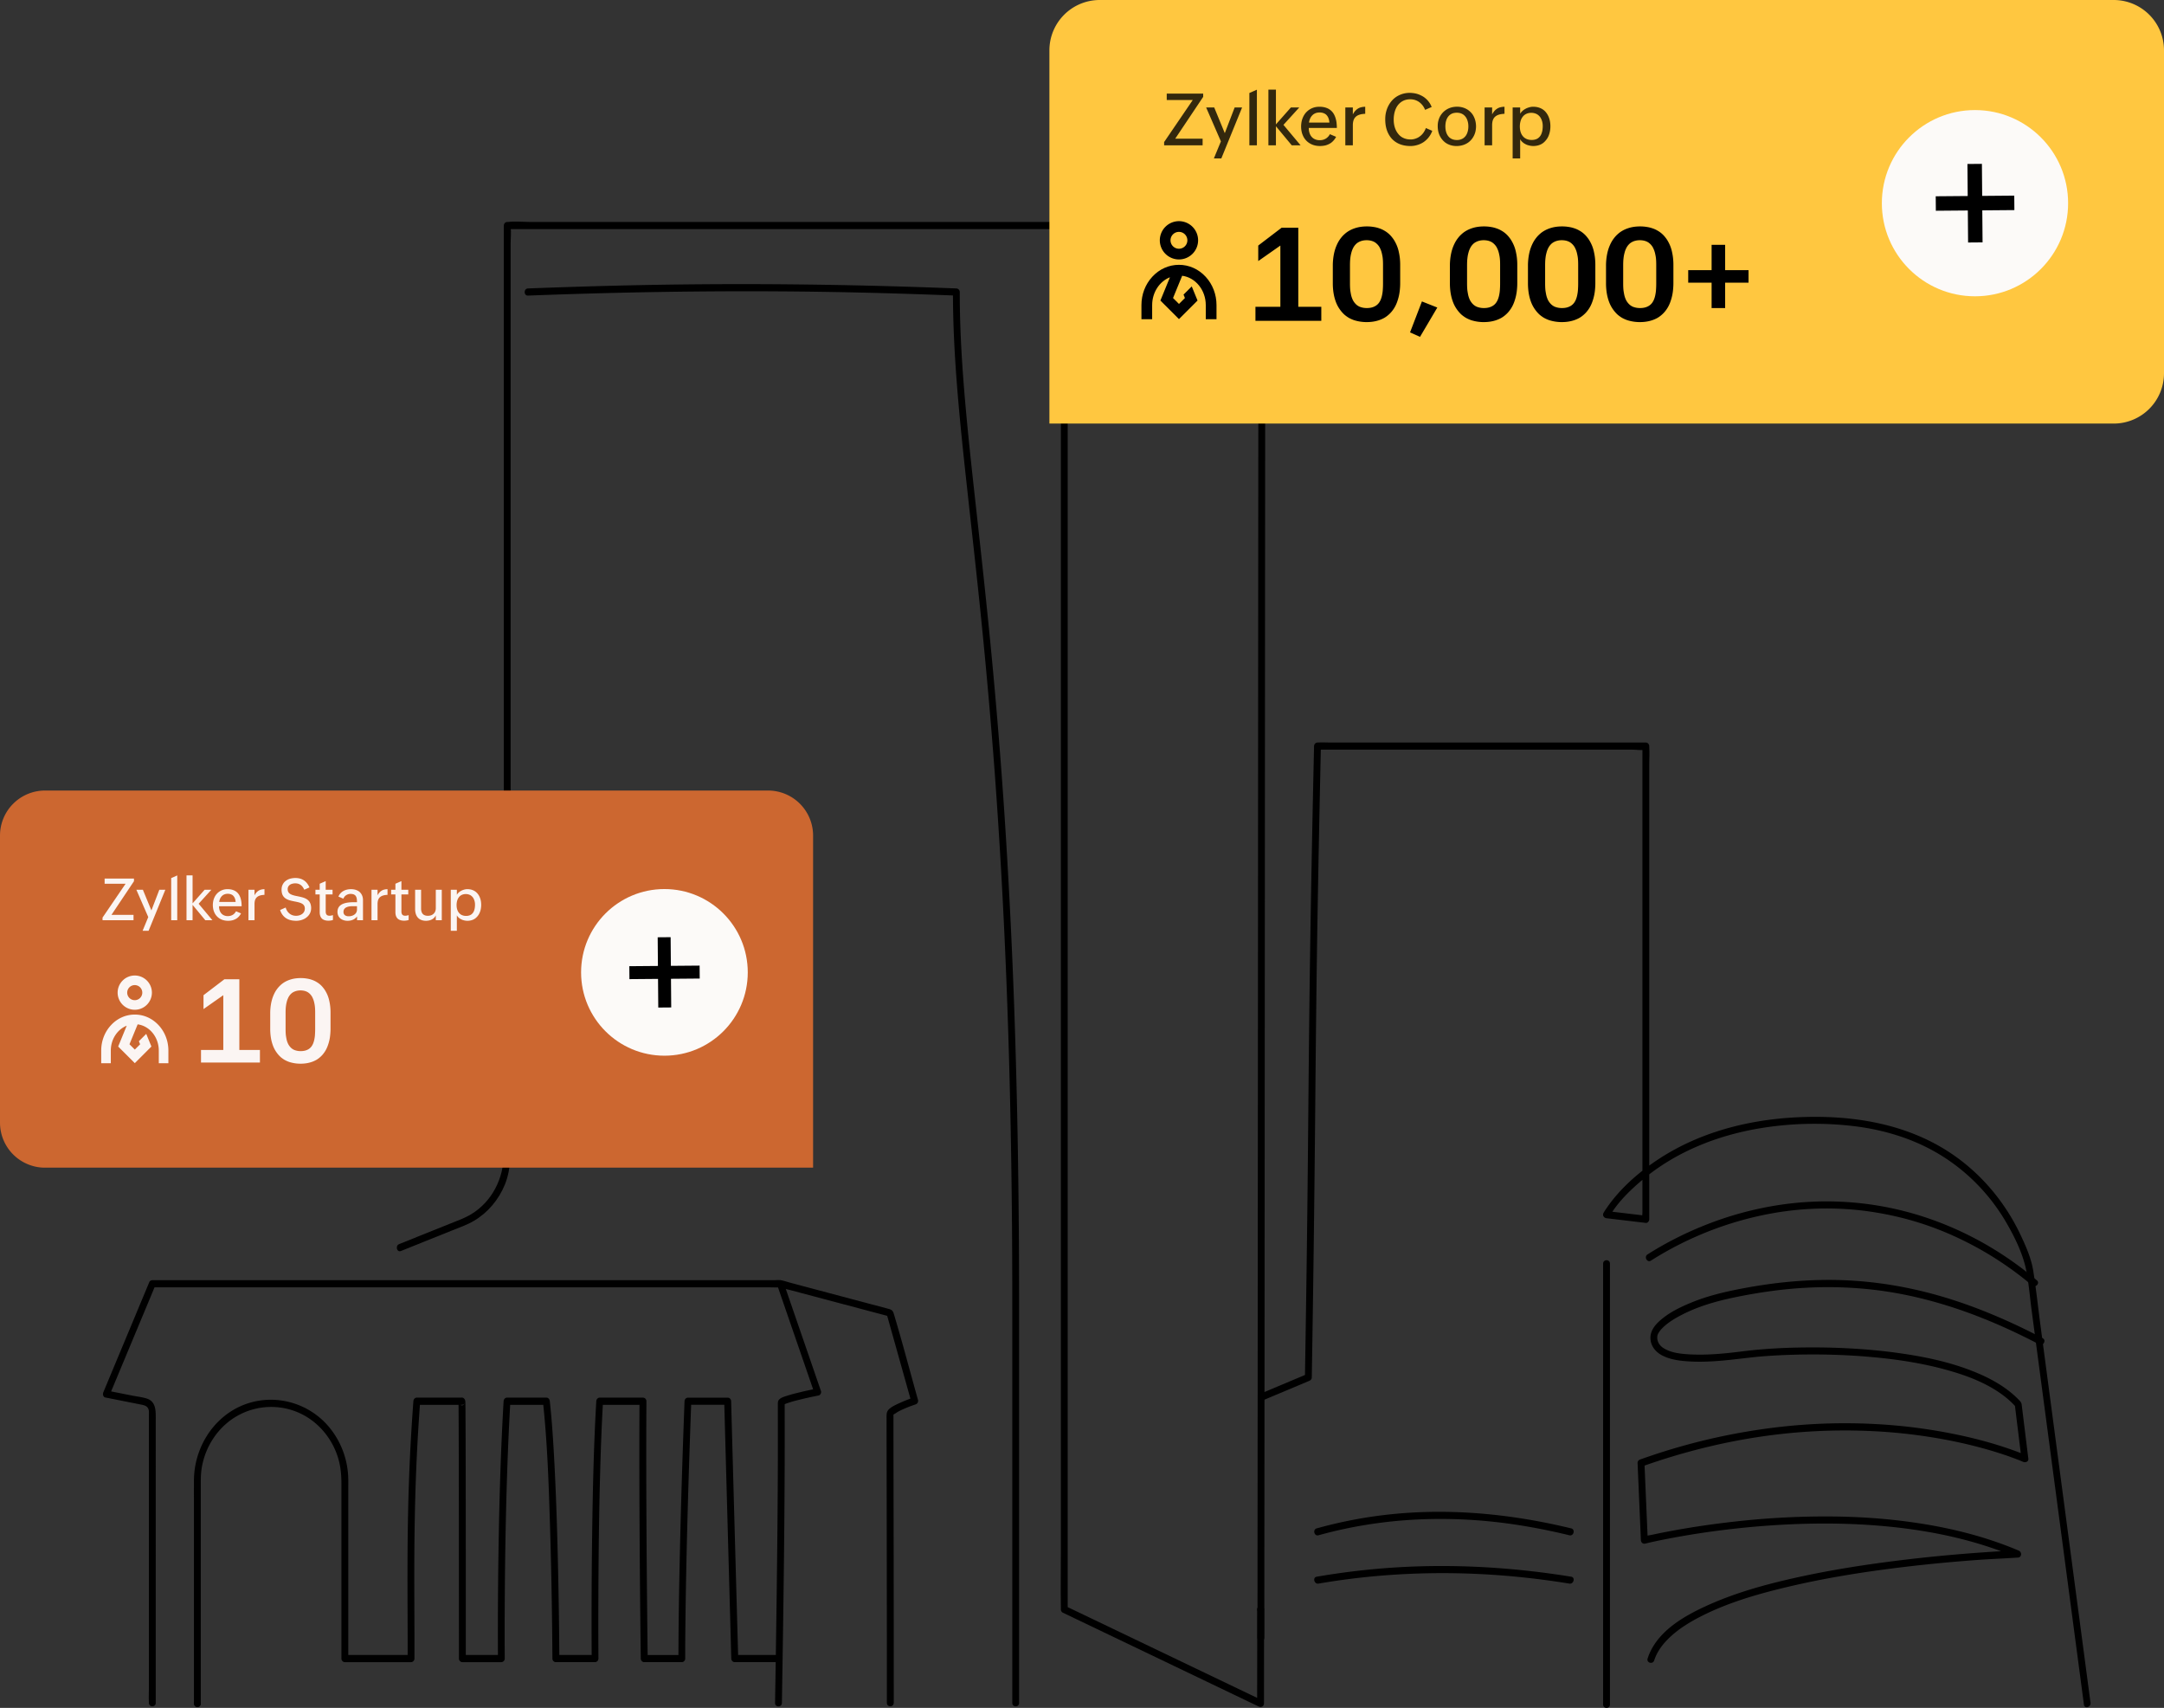 <svg width="332" height="262" fill="none" xmlns="http://www.w3.org/2000/svg"><rect width="100%" height="100%" fill="#333333" stroke="none"/><path d="M30.291 261.866c.675 0 .675-1.097 0-1.097s-.675 1.097 0 1.097zM192.885 246.894c-.004 4.809-.007 9.618-.014 14.423l.79-.476-26.328-12.612c-1.262-.603-2.524-1.21-3.786-1.814l.259.476v-71.912V43.217c0-2.754.045-5.511 0-8.265v-.355c0-.296-.242-.548-.525-.548H81.299c-1.084 0-2.255-.135-3.332 0-.049.007-.101 0-.15 0-.283 0-.525.252-.525.548v136.115c0 2.102.01 4.205 0 6.308-.017 3.785-1.828 7.317-4.986 9.237-1.059.643-2.248 1.049-3.391 1.51-1.664.669-3.329 1.335-4.993 2.004-.895.358-1.793.72-2.688 1.079-.623.249-.354 1.313.28 1.057l7.845-3.149c1.122-.45 2.294-.856 3.346-1.474 2.13-1.25 3.825-3.254 4.77-5.609 1.034-2.582.866-5.288.866-8.012V37.322c0-.776.112-1.653 0-2.417-.014-.1 0-.209 0-.308l-.524.549h84.178c.318 0 .828.106 1.136 0 .042-.015.108 0 .15 0l-.524-.549v203.678c0 2.754-.046 5.511 0 8.265v.354c0 .18.098.395.258.476l26.328 12.612c1.262.603 2.524 1.21 3.786 1.814.35.168.791-.026.791-.476.003-4.808.007-9.617.014-14.422 0-.706-1.049-.706-1.049 0v-.004z" fill="#000"/><path d="M193.406 247.443c.675 0 .675-1.097 0-1.097-.674 0-.674 1.097 0 1.097z" fill="#000"/><path d="M162.911 34.985l21.261 17.355c2.948 2.406 5.902 4.809 8.846 7.222.046.037.161.096.186.154-.196-.417-.151.52-.151.673v1.869c0 2.01 0 4.022-.003 6.033 0 4.246-.007 8.492-.011 12.737-.014 19.114-.028 38.229-.038 57.343l-.039 58.754c-.01 16.397-.024 32.791-.038 49.188 0 1.642 0 3.284-.004 4.926 0 .705 1.049.705 1.049 0 .018-15.911.028-31.818.039-47.729.014-19.52.028-39.037.038-58.557l.039-58.184.021-25.587c0-.771.244-1.81-.315-2.373-.322-.325-.724-.592-1.077-.877l-4.671-3.815c-7.951-6.49-15.901-12.977-23.852-19.468l-.535-.44c-.524-.427-1.273.34-.741.776h-.004z" fill="#000"/><path d="M193.874 214.766l6.996-2.94c.22-.092.381-.267.384-.531.221-13.142.388-26.281.511-39.424.094-10.356.196-20.716.367-31.072.147-8.784.325-17.564.521-26.347l-.525.548h48.316c.598 0 1.385.143 1.972 0 .025-.007.06 0 .088 0l-.525-.548v71.494c0 .3-.059.677 0 .973.007.04 0 .088 0 .124l.525-.548c-2.011-.238-4.021-.479-6.031-.717l.454.826c1.217-2.139 3.196-4.055 5.108-5.657 5.129-4.3 11.482-6.772 17.926-7.855 4.71-.789 9.601-.91 14.342-.354 3.926.461 7.825 1.514 11.388 3.317 5.066 2.567 9.324 6.618 12.219 11.672 1.273 2.223 2.521 4.783 2.997 7.361.36 1.938.524 3.939.783 5.891.671 5.051 1.339 10.104 2.01 15.154l2.507 18.891 2.238 16.884 1.216 9.171c.018.139.039.282.056.421.091.695 1.105.398 1.011-.293-.294-2.208-.588-4.417-.878-6.626-.699-5.28-1.402-10.557-2.101-15.838-.846-6.384-1.692-12.766-2.542-19.15a94478.8 94478.8 0 00-2.203-16.617c-.353-2.673-.639-5.372-1.066-8.034-.315-1.982-1.21-3.971-2.063-5.745-2.353-4.893-5.93-9.109-10.314-12.108-7.007-4.79-15.527-6.081-23.751-5.697-7.517.351-15.1 2.271-21.502 6.524-3.042 2.018-5.944 4.571-8.01 7.69a6.944 6.944 0 00-.283.45c-.221.391.073.779.454.826l6.031.717c.283.033.525-.278.525-.548v-7.234-17.366-45.048c0-.933.059-1.887 0-2.82v-.124c0-.296-.242-.549-.525-.549h-48.316c-.65 0-1.321-.051-1.972 0h-.087c-.287 0-.517.253-.524.549-.305 13.662-.57 27.324-.728 40.989-.119 10.21-.188 20.424-.307 30.634-.098 8.407-.224 16.814-.364 25.217l.385-.53-6.997 2.94c-.618.259-.349 1.32.28 1.057h.004z" fill="#000"/><path d="M245.949 193.852v67.619c0 .705 1.049.705 1.049 0v-26.286-26.713-14.62c0-.705-1.049-.705-1.049 0zM313.384 205.28c-5.08-2.651-10.356-4.922-15.835-6.498-4.902-1.408-9.957-2.238-15.041-2.406-5.084-.168-10.234.333-15.262 1.294-2.639.505-5.255 1.119-7.758 2.147-1.78.731-3.605 1.616-5.035 2.969-.842.797-1.433 1.774-1.188 2.992.192.954.877 1.685 1.688 2.121 1.224.658 2.654.844 4.007.936 2.259.153 4.538-.019 6.787-.264 1.625-.175 3.248-.395 4.877-.519a95.978 95.978 0 014.933-.241c3.843-.092 7.689.018 11.517.358 3.902.348 7.808.933 11.598 1.986 3.188.888 6.443 2.106 9.087 4.231.535.431 1.038.907 1.5 1.422l-.154-.387c.297 2.428.598 4.86.895 7.288.042.354.087.705.129 1.06l.79-.475c-.923-.421-1.884-.765-2.839-1.094-2.538-.87-5.136-1.554-7.755-2.106a82.489 82.489 0 00-12.146-1.613 88.57 88.57 0 00-15.632.476 95.398 95.398 0 00-18.464 4.095c-.825.271-1.644.553-2.462.841-.213.077-.395.282-.384.531.147 3.455.297 6.911.444 10.367l.063 1.474c.014.362.321.614.664.53a67.935 67.935 0 013.437-.735c2.996-.582 6.017-1.05 9.045-1.412 4.29-.515 8.604-.83 12.922-.91 4.969-.092 9.951.128 14.881.786 5.073.673 10.115 1.832 14.922 3.668.605.23 1.21.475 1.808.727l.14-1.078a156.59 156.59 0 00-5.262.296c-4.238.292-8.468.691-12.685 1.207-5.262.643-10.514 1.455-15.702 2.592-4.867 1.068-9.744 2.388-14.304 4.498-3.167 1.467-6.762 3.518-8.394 6.89a8.06 8.06 0 00-.437 1.093c-.217.669.797.958 1.01.293.213-.666.539-1.295.976-1.928a8.27 8.27 0 01.674-.848c.287-.322.591-.629.906-.918 1.363-1.25 3.028-2.256 4.695-3.101 4.287-2.168 8.969-3.485 13.598-4.567 5.104-1.196 10.282-2.048 15.475-2.717 4.363-.563 8.74-.995 13.125-1.317 2.08-.153 4.16-.23 6.241-.369h.087c.623-.022.671-.852.14-1.079-4.811-2.037-9.884-3.342-15.013-4.147-5.129-.804-10.031-1.104-15.069-1.089a124.57 124.57 0 00-13.322.768c-3.29.362-6.569.837-9.828 1.44a101 101 0 00-2.947.589c-.43.092-.923.139-1.332.304a.277.277 0 01-.06.014l.665.53c-.147-3.455-.298-6.911-.444-10.367l-.063-1.473-.385.53c6.052-2.15 12.29-3.73 18.625-4.637a88.507 88.507 0 0115.887-.823 81.62 81.62 0 0112.395 1.412c2.79.541 5.556 1.229 8.262 2.113a46.082 46.082 0 013.042 1.108c.073.03.143.063.216.092.095.04.186.08.018.007a.165.165 0 00.045.019c.315.142.846-.011.79-.476l-.964-7.833c-.018-.157-.039-.311-.056-.468-.046-.351-.256-.548-.486-.786a14.838 14.838 0 00-1.892-1.627c-1.475-1.079-3.112-1.902-4.786-2.586-3.92-1.601-8.105-2.435-12.266-2.991-4.16-.556-8.716-.808-13.086-.79-3.486.015-6.979.179-10.44.618-2.612.329-5.262.589-7.895.454-1.392-.074-2.986-.22-4.154-1.002a2.035 2.035 0 01-.773-.896c-.038-.088.025.076-.021-.052-.017-.047-.031-.098-.045-.146-.014-.047-.024-.099-.035-.15-.007-.033-.031-.186-.024-.128a1.953 1.953 0 01.017-.523c.15-.53.647-1.06 1.105-1.466.748-.662 1.622-1.178 2.493-1.638 2.521-1.324 5.269-2.121 8.024-2.703 2.755-.581 5.765-1.067 8.681-1.338 5.553-.512 11.161-.318 16.653.695 5.923 1.093 11.675 3.075 17.167 5.617 1.504.694 2.986 1.429 4.458 2.197.602.315 1.133-.632.528-.947l-.007-.011zM312.496 196.412a52.468 52.468 0 00-8.489-5.88c-4.405-2.443-9.146-4.231-14.038-5.24a48.296 48.296 0 00-16.356-.538c-4.335.6-8.59 1.763-12.656 3.445a52.76 52.76 0 00-7.675 3.909c-.175.11-.349.219-.521.329-.577.366-.049 1.317.528.947a51.565 51.565 0 016.713-3.598 51.675 51.675 0 0111.779-3.639c5.217-.943 10.587-1.02 15.821-.179s9.898 2.41 14.447 4.747a51.416 51.416 0 019.709 6.472c.521.439 1.266-.332.742-.775h-.004zM119.959 261.247c.147-8.933.283-17.87.364-26.808.056-6.081.08-12.166.063-18.251v-.64c0-.058.003-.124 0-.183v-.183c0 .121-.039.22-.112.3 0-.04-.084.033-.018.011.046-.014.095-.055.137-.08.094-.051.066-.037.209-.092.63-.237 1.284-.406 1.934-.57a58.444 58.444 0 013.052-.677c.266-.051.458-.413.367-.676l-1.93-5.602-3.083-8.945-.714-2.07c-.237-.687-1.241-.373-1.01.293l1.93 5.602 3.084 8.945c.237.691.475 1.382.713 2.069l.367-.676c-.892.175-1.783.369-2.668.585-.633.154-1.262.311-1.884.512-.402.132-.923.267-1.227.592-.2.212-.196.468-.196.75v1.093c0 .732 0 1.467.003 2.198v4.392c-.014 7.076-.087 14.148-.178 21.224a5278.33 5278.33 0 01-.252 16.88c-.01.706 1.039.706 1.049 0v.007z" fill="#000"/><path d="M137.123 261.226c0-7.548-.007-15.092-.017-22.64l-.032-18.269v-2.838-.281-.191c.007-.142-.003-.128-.031.044-.025.03.073-.084.098-.095.227-.099.447-.296.671-.413.85-.45 1.759-.794 2.661-1.104a.563.563 0 00.367-.677c-1.245-4.428-2.406-8.89-3.734-13.292-.161-.534-.472-.604-.941-.728l-2.723-.724c-2.895-.768-5.787-1.536-8.682-2.308l-3.451-.918c-.479-.128-.965-.303-1.454-.387-.406-.07-.846-.018-1.255-.018H23.37c-.168 0-.381.102-.455.27-2.063 4.944-4.125 9.888-6.188 14.829l-.87 2.091c-.123.297-.053.732.314.805l5.297 1.053c.647.128 1.314.219 1.377 1.079.014.205 0 .417 0 .625v41.673c0 .764-.045 1.547 0 2.311v.103c0 .705 1.05.705 1.05 0V217.38c0-1.162-.06-2.417-1.378-2.837-.693-.223-1.451-.3-2.161-.439l-3.262-.647-.647-.128.315.804c2.063-4.944 4.125-9.888 6.188-14.828l.87-2.092-.454.271h94.643c.521 0 1.052.033 1.573 0 .269-.019-.101-.059.091.007.559.19 1.157.307 1.727.457l13.877 3.686 1.115.296-.367-.384c1.105 3.939 2.214 7.877 3.318 11.819l.472 1.686.367-.677c-.821.282-1.632.604-2.419.973-.458.216-.94.443-1.325.786-.458.406-.423.838-.423 1.438.003 3.305.007 6.611.014 9.913.01 6.429.024 12.858.028 19.286.003 4.816.007 9.636.007 14.452 0 .706 1.049.706 1.049 0l.01.004z" fill="#000"/><path d="M119.034 253.879h-6.3l.524.549-.178-6.425-.504-18.241c-.136-4.936-.272-9.873-.405-14.806-.007-.296-.234-.549-.525-.549h-6.101c-.29 0-.514.253-.524.549-.311 8.286-.574 16.576-.748 24.87a767.669 767.669 0 00-.182 12.7c0 .636-.007 1.269 0 1.905l.524-.548h-5.769l.525.548c-.039-2.936-.07-5.876-.098-8.816-.063-6.392-.105-12.788-.12-19.184-.006-3.825-.003-7.65.022-11.479 0-.296-.241-.548-.525-.548h-6.643c-.297 0-.507.252-.524.548-.388 6.678-.535 13.373-.63 20.062a969.283 969.283 0 00-.09 16.258c0 1.053.007 2.102.014 3.156l.524-.549h-6.014l.525.549c-.014-3.306-.06-6.616-.119-9.921-.115-6.594-.287-13.187-.622-19.769-.168-3.266-.367-6.535-.72-9.786-.032-.296-.214-.548-.525-.548h-6.038c-.297 0-.507.252-.525.548-.412 7.029-.626 14.068-.751 21.111a790.791 790.791 0 00-.116 18.365l.525-.549h-5.98l.525.549c0-6.594 0-13.183-.007-19.776-.003-3.906-.01-7.811-.017-11.721-.004-1.938-.01-3.876-.025-5.814-.003-.658 0-1.316-.02-1.975 0-.062 0-.124-.008-.186-.045-.395-.398-.713-.79-.483a.562.562 0 00-.262.479l.525-.548h-6.916c-.3 0-.504.252-.525.548a315.594 315.594 0 00-.814 17.158c-.102 4.911-.098 9.826-.08 14.737.01 2.527.02 5.054.013 7.581l.525-.549H52.908l.524.549v-26.033c0-.673.018-1.353-.02-2.023a12.798 12.798 0 00-2.745-7.236c-3.322-4.176-9.042-5.551-13.797-3.405-4.314 1.953-7.101 6.506-7.115 11.402-.007 1.792 0 3.58 0 5.372v28.816c0 .706 1.049.706 1.049 0v-33.387c0-.735-.007-1.47.073-2.201.28-2.535 1.43-4.93 3.168-6.711 3.622-3.711 9.38-4.245 13.583-1.291 2 1.408 3.525 3.533 4.248 5.939.385 1.276.504 2.574.504 3.906v26.855c0 .297.241.549.524.549h10.157c.283 0 .525-.252.525-.549.014-4.585-.032-9.171-.025-13.76.01-5.23.091-10.459.315-15.684.14-3.346.339-6.692.59-10.031l-.524.548h6.916c.294 0 .51-.252.524-.548 0-.033-.01.146-.017.139 0 0-.052.128-.052.131-.395.743-.85.169-.959-.128 0 .011-.003-.175-.017-.135-.017.048.004.143.007.194.014.629.014 1.258.018 1.887.01 1.817.017 3.638.02 5.456.011 3.635.014 7.266.018 10.901.007 6.045.007 12.093.01 18.138v2.892c0 .297.242.549.525.549h5.979a.543.543 0 00.524-.549 559.61 559.61 0 010-8.377c.035-6.36.136-12.723.336-19.078.126-4.008.293-8.016.528-12.016l-.525.548h6.038l-.524-.548c.675 6.216.885 12.495 1.08 18.741.182 5.759.29 11.519.35 17.278.01 1.152.025 2.3.028 3.452 0 .297.238.549.524.549h6.014a.543.543 0 00.525-.549 792.667 792.667 0 01-.01-9.123c.02-6.44.093-12.88.268-19.316.102-3.679.235-7.361.448-11.036l-.525.548h6.643l-.524-.548c-.045 6.849-.024 13.702.017 20.551.032 5.299.08 10.598.14 15.896.01 1.01.025 2.019.039 3.028.003.297.237.549.524.549h5.769c.283 0 .525-.252.525-.549-.011-2.007.014-4.011.038-6.019.07-5.986.21-11.976.378-17.962.147-5.167.321-10.331.514-15.494l-.525.548h6.101l-.524-.548c.22 8.06.444 16.119.664 24.179.123 4.414.245 8.827.364 13.241.017.684.038 1.371.056 2.055.007.297.234.549.524.549h6.301c.674 0 .674-1.097 0-1.097l.017-.004zM156.347 261.226v-52.154-9.895c-.004-13.768-.192-27.54-.636-41.301a960.175 960.175 0 00-1.577-32.494 863.098 863.098 0 00-2.084-25.656c-.65-6.75-1.381-13.49-2.126-20.226-.612-5.548-1.237-11.091-1.741-16.65-.441-4.867-.787-9.745-.899-14.63a162.758 162.758 0 01-.038-3.423.548.548 0 00-.524-.549c-16.758-.658-33.523-.848-50.288-.472-5.147.114-10.29.278-15.433.472-.671.026-.675 1.123 0 1.097 17.212-.658 34.432-.863 51.651-.45 4.692.114 9.384.267 14.073.45l-.524-.548c0 4.805.248 9.606.625 14.393.42 5.32.99 10.627 1.57 15.929.703 6.421 1.427 12.843 2.081 19.271a897.463 897.463 0 012.129 24.084 922.051 922.051 0 011.748 30.783c.525 12.942.804 25.894.906 38.847.045 5.719.045 11.438.045 17.161v55.968c0 .706 1.049.706 1.049 0l-.007-.007zM241.054 241.874c-10.188-1.653-20.544-2.118-30.813-1.112-2.758.271-5.503.644-8.237 1.112-.664.114-.381 1.171.28 1.058 9.775-1.683 19.74-2.016 29.607-1.127 2.971.267 5.936.647 8.884 1.127.661.106.944-.952.279-1.058zM241.054 234.461c-9.971-2.421-20.286-3.295-30.453-1.817a69.15 69.15 0 00-8.597 1.817c-.651.183-.375 1.24.279 1.057 9.801-2.728 20.041-3.145 30.065-1.66 2.832.42 5.643.984 8.43 1.66.657.161.937-.9.28-1.057h-.004z" fill="#000"/><path d="M124.744 128.18a6.907 6.907 0 00-6.907-6.907H6.907A6.907 6.907 0 000 128.18v44.039a6.906 6.906 0 006.907 6.906h117.837V128.18z" fill="#CC6730"/><path d="M34.259 152.667l-3.037 2.13v-2.13l3.203-2.443h2.295v10.847h3.159V163h-9.041v-1.929h3.42v-8.404zm11.85 10.508c-.32 0-.625-.024-.916-.07a5.833 5.833 0 01-.811-.192 4.658 4.658 0 01-.707-.314 4.5 4.5 0 01-.602-.428 4.314 4.314 0 01-.498-.532 4.899 4.899 0 01-.41-.611 4.74 4.74 0 01-.314-.698 6.386 6.386 0 01-.218-.76 7.47 7.47 0 01-.131-.829 8.585 8.585 0 01-.044-.872v-2.444c0-.297.015-.585.044-.864.03-.285.073-.561.13-.829.06-.268.132-.524.22-.768.092-.25.197-.486.313-.707a4.326 4.326 0 01.917-1.169c.186-.169.39-.317.61-.445.222-.128.457-.236.707-.323a4.5 4.5 0 01.82-.21c.292-.046.6-.069.926-.069.314 0 .61.023.89.069.285.041.55.105.794.192.25.082.483.187.698.315a3.517 3.517 0 011.082.942c.152.186.285.39.402.611.122.215.227.445.314.689.087.239.157.492.21.76.058.261.101.535.13.82.03.285.044.576.044.873v2.504c0 .303-.015.597-.044.882a6.331 6.331 0 01-.34 1.605c-.082.245-.18.477-.297.699-.116.221-.25.427-.401.619a3.53 3.53 0 01-.498.532c-.18.163-.378.309-.593.437a4.235 4.235 0 01-.698.314 4.8 4.8 0 01-.812.201c-.285.046-.59.07-.916.07zm.027-1.929c.204 0 .39-.018.558-.052.17-.035.32-.085.454-.149.14-.064.262-.139.367-.227.11-.093.206-.195.288-.305.081-.117.151-.239.21-.367a3.701 3.701 0 00.244-.864c.029-.157.05-.314.06-.471a13.569 13.569 0 00.036-.977v-2.505c0-.157-.003-.314-.01-.471a6.38 6.38 0 00-.034-.48 4.067 4.067 0 00-.078-.463 3.658 3.658 0 00-.114-.453 2.855 2.855 0 00-.166-.411 1.653 1.653 0 00-.218-.366 1.864 1.864 0 00-.297-.314 1.53 1.53 0 00-.358-.236 2.003 2.003 0 00-.445-.148 2.578 2.578 0 00-.54-.053 2.38 2.38 0 00-1.004.218 1.719 1.719 0 00-.367.236 2.127 2.127 0 00-.515.698 3.13 3.13 0 00-.165.428c-.041.145-.079.297-.114.454a6.305 6.305 0 00-.105.96 13.5 13.5 0 00-.008.48v2.443c0 .163.003.326.008.489.006.163.018.326.035.489.024.157.05.314.079.471.029.157.067.308.113.454.047.139.102.276.166.41.07.128.148.247.236.358.087.11.186.212.296.305.111.087.233.163.367.227a2.56 2.56 0 001.021.192z" fill="#FBF5F3"/><path fill-rule="evenodd" clip-rule="evenodd" d="M23.305 152.275a2.633 2.633 0 01-2.63 2.628 2.633 2.633 0 01-2.628-2.628 2.633 2.633 0 012.629-2.628 2.633 2.633 0 012.629 2.628zm-1.475 0a1.157 1.157 0 10-2.314 0 1.157 1.157 0 002.314 0z" fill="#FBF5F3"/><path d="M24.345 157.282c-.976-1.059-2.277-1.643-3.665-1.643s-2.69.584-3.665 1.643c-.96 1.04-1.488 2.423-1.488 3.889v1.932H17v-1.932c0-1.761 1.02-3.261 2.442-3.824l-1.312 3.196 2.55 2.549 2.203-2.202.347-.347-.796-1.942-1.128 1.127.192.468-.815.815-.19-.189-.628-.626 1.254-3.056c1.822.239 3.242 1.955 3.242 4.031v1.932h1.472v-1.932c0-1.466-.529-2.849-1.488-3.889zM15.73 140.765l3.538-5.192h-3.216v-.795h4.503v.402l-3.455 5.166h3.386v.821H15.73v-.402zm7.016-.083l-1.824-4.189h1l1.304 3.172 1.217-3.172h.921l-2.566 6.292h-.92l.868-2.103zm3.517-5.978l.93-.41v6.873h-.93v-6.463zm2.352-.414h.93v4.289l1.85-2.09h1.034l-1.955 2.151 2.116 2.527h-1.091l-1.955-2.357v2.357h-.93v-6.877zm8.365 5.829a2.209 2.209 0 01-.45.598c-.058.052-.12.102-.183.148-.064.044-.131.085-.2.123a2.248 2.248 0 01-.21.096 1.79 1.79 0 01-.45.126 2.098 2.098 0 01-.24.031 2.816 2.816 0 01-1.06-.105 2.511 2.511 0 01-.345-.144 2.126 2.126 0 01-.79-.711 2.355 2.355 0 01-.17-.314 2.738 2.738 0 01-.126-.345 3.05 3.05 0 010-1.558c.035-.122.077-.24.126-.353a2.188 2.188 0 01.938-1.039 2.174 2.174 0 011.096-.27c.163 0 .315.011.458.035a2.102 2.102 0 01.728.257 1.648 1.648 0 01.506.471c.068.093.126.195.175.306.053.107.096.222.131.344a3.416 3.416 0 01.14.777c.011.14.017.282.017.428h-3.469c0 .087.005.171.013.253.009.081.022.16.04.235.02.076.043.149.07.219.029.069.06.136.095.2.038.061.079.12.123.175.046.052.096.102.148.148.055.044.113.083.175.118.064.035.132.065.205.092.072.023.148.042.226.056a1.767 1.767 0 00.585-.013 1.278 1.278 0 00.288-.096c.047-.02.09-.042.131-.065a1.256 1.256 0 00.236-.183 1.227 1.227 0 00.192-.232c.029-.043.056-.088.083-.135l.767.327zm-.83-1.763a2.53 2.53 0 00-.026-.218 1.418 1.418 0 00-.048-.2 1.247 1.247 0 00-.261-.489.796.796 0 00-.28-.21.883.883 0 00-.174-.069.994.994 0 00-.197-.044 1.394 1.394 0 00-.44 0 1.24 1.24 0 00-.554.218c-.05.038-.096.08-.14.127a1.093 1.093 0 00-.122.144 1.662 1.662 0 00-.1.161 1.82 1.82 0 00-.179.58h2.521zm1.968-1.867h.93v.859a1.98 1.98 0 01.34-.484 1.63 1.63 0 01.28-.227c.049-.032.1-.059.152-.083.055-.026.112-.048.17-.065.058-.018.118-.032.18-.044.063-.014.129-.024.196-.03.066-.006.136-.009.209-.009v.868c-.096.003-.188.01-.275.022a2.009 2.009 0 00-.48.105c-.07.023-.135.052-.196.087a.947.947 0 00-.17.114.791.791 0 00-.144.144.86.86 0 00-.114.178 1.36 1.36 0 00-.083.21 2.237 2.237 0 00-.065.537v2.496h-.93v-4.678zm5.708 2.731c.023.076.05.15.078.223.03.07.061.138.096.205.038.064.077.125.118.183a1.908 1.908 0 00.292.31c.056.044.113.084.17.122.062.035.124.067.188.096.064.026.131.05.201.07.07.018.142.032.218.044a2.194 2.194 0 00.432.004 2 2 0 00.389-.087 1.417 1.417 0 00.34-.179c.05-.038.096-.079.14-.122a.98.98 0 00.205-.31c.023-.061.04-.124.052-.188a1.001 1.001 0 000-.427.862.862 0 00-.061-.184.651.651 0 00-.1-.152.77.77 0 00-.131-.127.839.839 0 00-.158-.1 1.041 1.041 0 00-.183-.083 1.99 1.99 0 00-.2-.07 4.947 4.947 0 00-.219-.057 7.955 7.955 0 00-.471-.1l-.297-.061a6.566 6.566 0 01-.292-.066 7.879 7.879 0 01-.284-.082 4.109 4.109 0 01-.266-.105 2.637 2.637 0 01-.244-.135 1.53 1.53 0 01-.214-.171 1.657 1.657 0 01-.179-.213 1.404 1.404 0 01-.135-.262 2.02 2.02 0 01-.083-.323 2.306 2.306 0 01-.004-.72 1.577 1.577 0 01.205-.563 1.548 1.548 0 01.38-.436c.075-.061.156-.117.244-.166a2.117 2.117 0 01.58-.223c.108-.026.218-.045.332-.056.113-.015.23-.022.349-.022.512 0 .948.121 1.309.362.36.238.646.601.855 1.086l-.799.35a1.535 1.535 0 00-.087-.175 1.223 1.223 0 00-.096-.161 1.001 1.001 0 00-.105-.144.803.803 0 00-.117-.127.918.918 0 00-.131-.109.873.873 0 00-.14-.092 1.345 1.345 0 00-.506-.157 1.743 1.743 0 00-.711.066.938.938 0 00-.293.135.779.779 0 00-.218.214.788.788 0 00-.14.458c0 .078.006.151.018.218a.843.843 0 00.153.336.997.997 0 00.283.227 2.018 2.018 0 00.38.153l.218.061.231.052.245.048.292.061c.102.021.2.044.297.07.099.023.195.051.288.083.093.029.183.064.27.105.09.037.175.083.253.135.082.049.156.108.223.174.07.064.132.137.188.219.055.078.101.167.14.266a2.046 2.046 0 01.087 1.069c-.02.113-.053.221-.096.323-.041.102-.092.198-.153.288-.058.09-.125.174-.2.253a2.218 2.218 0 01-.24.214 2.167 2.167 0 01-.272.183 2.532 2.532 0 01-.624.24c-.11.026-.222.046-.335.061-.111.015-.223.022-.336.022-.12 0-.236-.006-.35-.018a2.95 2.95 0 01-.64-.117 3.026 3.026 0 01-.289-.11 2.577 2.577 0 01-.262-.144 2.4 2.4 0 01-.24-.178 2.585 2.585 0 01-.214-.214 2.445 2.445 0 01-.475-.877l.85-.376zm7.252 1.912a2 2 0 01-.135.039.42.42 0 01-.066.013.574.574 0 01-.07.013.574.574 0 01-.07.013l-.07.009-.07.009a.583.583 0 01-.073.004.546.546 0 01-.07.004h-.074c-.088 0-.17-.004-.25-.013a1.642 1.642 0 01-.422-.104 1.802 1.802 0 01-.175-.088.885.885 0 01-.266-.262 1.342 1.342 0 01-.096-.17 2.073 2.073 0 01-.07-.2 1.672 1.672 0 01-.04-.223 2.378 2.378 0 01-.012-.253v-2.71h-.655v-.724h.655v-.921l.92-.401v1.322h1.052v.724H49.97v2.623a1.289 1.289 0 00.018.209l.026.096.035.083c.015.026.03.051.048.074a.595.595 0 00.135.114.563.563 0 00.201.056.781.781 0 00.122.009h.096l.053-.009.052-.008.052-.009.053-.009a.334.334 0 01.052-.013.5.5 0 01.057-.013l.052-.017.057-.018v.751zm3.7-.546a1.417 1.417 0 01-.358.349 1.491 1.491 0 01-.432.218 1.53 1.53 0 01-.157.044.96.96 0 01-.161.031 1.664 1.664 0 01-.166.017c-.055.006-.11.009-.166.009-.084 0-.169-.005-.253-.013a1.749 1.749 0 01-.24-.044 1.475 1.475 0 01-.222-.07 2.567 2.567 0 01-.206-.096 1.671 1.671 0 01-.183-.126 1.641 1.641 0 01-.157-.153 1.304 1.304 0 01-.127-.179 1.399 1.399 0 01-.157-.441 1.907 1.907 0 01-.017-.261c0-.126.013-.24.04-.345a1.25 1.25 0 01.108-.288c.047-.087.104-.166.17-.236a1.521 1.521 0 01.484-.331c.097-.044.196-.08.297-.109.105-.032.211-.057.32-.075a4.728 4.728 0 01.667-.074c.11-.006.22-.009.327-.009h.58c0-.075-.001-.148-.004-.218a2.133 2.133 0 00-.017-.2 1.743 1.743 0 00-.027-.188 1.004 1.004 0 00-.122-.314.471.471 0 00-.096-.122.741.741 0 00-.288-.175 1.609 1.609 0 00-.576-.052 1.144 1.144 0 00-.14.026.779.779 0 00-.135.039.929.929 0 00-.13.057c-.041.02-.082.043-.123.07a1.015 1.015 0 00-.301.288c-.026.037-.05.077-.074.117-.02.041-.04.085-.057.131l-.759-.327c.035-.078.073-.153.113-.222a1.4 1.4 0 01.136-.201 1.733 1.733 0 01.532-.441 1.94 1.94 0 01.432-.174 2.35 2.35 0 01.471-.083 2.687 2.687 0 01.85.056 1.99 1.99 0 01.512.21c.075.044.145.094.21.153.063.058.121.122.174.192.055.067.103.141.144.222.043.079.08.163.109.253.029.09.05.186.065.288.015.099.022.205.022.319v3.059h-.912v-.581zm-.598-1.575a3.8 3.8 0 00-.179.004 2.152 2.152 0 00-.388.035 1.588 1.588 0 00-.559.183.761.761 0 00-.144.114.654.654 0 00-.187.318.819.819 0 00-.026.214.748.748 0 00.035.253c.014.038.03.073.048.105a.659.659 0 00.143.162.946.946 0 00.197.104 1.36 1.36 0 00.249.053 2.053 2.053 0 00.322-.005 3.19 3.19 0 00.18-.03 1.766 1.766 0 00.344-.122c.052-.03.103-.062.153-.096a1.019 1.019 0 00.244-.245c.032-.049.06-.102.083-.157a.86.86 0 00.053-.174.859.859 0 00.021-.197v-.519h-.589zm2.815-2.522h.929v.859a2.004 2.004 0 01.34-.484 1.602 1.602 0 01.28-.227c.05-.032.1-.059.152-.083a1.17 1.17 0 01.17-.065 1.73 1.73 0 01.18-.044c.063-.014.129-.024.196-.03.067-.006.137-.009.21-.009v.868c-.097.003-.188.01-.276.022a1.997 1.997 0 00-.48.105c-.07.023-.135.052-.196.087a.947.947 0 00-.17.114.794.794 0 00-.144.144.857.857 0 00-.114.178 1.36 1.36 0 00-.083.21 2.255 2.255 0 00-.066.537v2.496h-.928v-4.678zm5.698 4.643c-.023.005-.046.013-.07.021a2 2 0 01-.065.018.423.423 0 01-.065.013.574.574 0 01-.07.013.572.572 0 01-.07.013l-.07.009-.07.009a.584.584 0 01-.074.004.544.544 0 01-.07.004h-.074c-.087 0-.17-.004-.249-.013a1.642 1.642 0 01-.423-.104 1.802 1.802 0 01-.174-.088.88.88 0 01-.266-.262 1.342 1.342 0 01-.097-.17 2.073 2.073 0 01-.07-.2 1.672 1.672 0 01-.039-.223 2.378 2.378 0 01-.013-.253v-2.71h-.654v-.724h.654v-.921l.921-.401v1.322h1.052v.724h-1.052v2.623a1.333 1.333 0 00.017.209l.027.096c.011.029.023.057.035.083.014.026.03.051.047.074a.585.585 0 00.136.114.563.563 0 00.2.056.78.78 0 00.123.009h.096l.052-.009.052-.008.053-.009.052-.009a.334.334 0 01.053-.013c.02-.006.039-.01.056-.013l.053-.017.056-.018v.751zm4.167-.707a1.63 1.63 0 01-.096.166 1.636 1.636 0 01-.231.266 1.21 1.21 0 01-.288.196 2.643 2.643 0 01-.161.074 1.608 1.608 0 01-.17.053 1.3 1.3 0 01-.184.039 1.889 1.889 0 01-.38.035 2.066 2.066 0 01-.588-.083 1.652 1.652 0 01-.25-.096 1.863 1.863 0 01-.213-.135 1.719 1.719 0 01-.188-.171 1.754 1.754 0 01-.152-.205 1.825 1.825 0 01-.118-.231 2.272 2.272 0 01-.135-.55 2.769 2.769 0 01-.018-.314v-2.976h.916v2.893c0 .073.003.141.01.205a1.361 1.361 0 00.087.349c.02.05.043.098.07.144.028.044.06.085.095.123.035.034.073.068.114.1.043.029.088.055.135.078.05.021.102.04.157.057.058.015.118.026.179.035a2.013 2.013 0 00.415-.004c.07-.009.136-.022.2-.04a1.4 1.4 0 00.18-.069 1.094 1.094 0 00.406-.336 1.1 1.1 0 00.195-.524c.009-.067.013-.135.013-.205v-2.806h.917v4.674h-.917v-.742zm2.3-3.936h.93v.777a1.352 1.352 0 01.23-.297c.044-.047.09-.089.14-.127a2.25 2.25 0 01.51-.292c.062-.023.123-.044.184-.061.061-.02.122-.036.183-.048a1.435 1.435 0 01.376-.039c.142 0 .277.011.405.035.128.02.249.052.363.096.113.04.22.09.318.148a1.837 1.837 0 01.506.449 2.23 2.23 0 01.332.598c.043.111.078.226.105.345.029.116.049.237.06.362a3.434 3.434 0 01-.065 1.139 2.91 2.91 0 01-.109.349 2.091 2.091 0 01-.345.602 1.907 1.907 0 01-.506.454 1.856 1.856 0 01-.668.24 2.193 2.193 0 01-.772 0 1.906 1.906 0 01-.187-.044 2.105 2.105 0 01-.184-.052 3.095 3.095 0 01-.35-.17l-.156-.109a1.385 1.385 0 01-.37-.428v2.369h-.93v-6.296zm2.352 4.014c.105 0 .2-.007.288-.022.09-.017.173-.039.249-.065.078-.029.15-.064.213-.105.064-.043.123-.091.175-.144a.988.988 0 00.144-.17 1.363 1.363 0 00.196-.428 2.457 2.457 0 00.087-.501 2.749 2.749 0 000-.524 2.113 2.113 0 00-.039-.244 1.42 1.42 0 00-.07-.232 1.5 1.5 0 00-.096-.218 1.213 1.213 0 00-.275-.362 1.126 1.126 0 00-.4-.244 1.294 1.294 0 00-.245-.066 1.459 1.459 0 00-.559 0 1.294 1.294 0 00-.458.17 1.121 1.121 0 00-.336.315 1.49 1.49 0 00-.126.196 1.872 1.872 0 00-.157.463 2.284 2.284 0 00-.053.514c0 .12.007.235.022.345.014.111.036.217.065.319.032.099.07.193.114.283.046.088.1.169.161.245a1.225 1.225 0 00.454.349c.093.04.194.072.301.096.108.02.223.03.345.03z" fill="#FBF5F3"/><ellipse cx="101.936" cy="149.166" rx="12.786" ry="12.782" fill="#FCFAF8"/><path d="M107.342 149.121l-10.782.09M101.895 143.776l.09 10.778" stroke="#000" stroke-width="1.986"/><path d="M332 7.718A7.719 7.719 0 00324.282 0H168.718A7.719 7.719 0 00161 7.718v57.26h163.282A7.718 7.718 0 00332 57.26V7.718z" fill="#FFC740"/><path d="M196.433 37.67l-3.394 2.379v-2.38l3.579-2.73h2.565V47.06h3.531v2.155H192.61v-2.155h3.823v-9.392zm13.244 11.741a6.35 6.35 0 01-1.931-.293 5.088 5.088 0 01-.79-.35 4.997 4.997 0 01-.673-.478 4.79 4.79 0 01-.556-.595 5.386 5.386 0 01-.458-.683 5.183 5.183 0 01-.351-.78 7.01 7.01 0 01-.244-.849 8.233 8.233 0 01-.146-.926 9.463 9.463 0 01-.049-.975V40.75a9.182 9.182 0 01.195-1.892 6.84 6.84 0 01.244-.858c.104-.28.221-.543.351-.79.136-.254.289-.488.458-.702.169-.221.358-.423.566-.605.208-.189.435-.354.682-.497.248-.143.511-.264.79-.361.286-.104.592-.182.917-.234.325-.052.67-.078 1.034-.078.351 0 .683.026.995.078.318.045.614.117.887.214.28.091.54.208.78.351a4.013 4.013 0 011.21 1.054c.169.208.318.435.448.682a5.478 5.478 0 01.585 1.619c.065.293.114.598.147.917.032.319.048.644.048.975v2.8c0 .337-.016.666-.048.984a7.321 7.321 0 01-.381 1.794 5.206 5.206 0 01-.331.78c-.13.248-.28.479-.449.693a3.976 3.976 0 01-.556.595 4.106 4.106 0 01-.663.488c-.24.136-.501.253-.78.35a5.3 5.3 0 01-.907.225c-.319.052-.66.078-1.024.078zm.029-2.155c.228 0 .436-.02.624-.059.189-.039.358-.094.507-.166a1.82 1.82 0 00.732-.594c.091-.13.169-.267.234-.41.065-.15.12-.306.166-.468a4.33 4.33 0 00.107-.497 4.99 4.99 0 00.068-.527c.013-.182.023-.364.03-.546.006-.182.009-.364.009-.546v-2.8c0-.175-.003-.35-.009-.526a7.757 7.757 0 00-.039-.536 4.631 4.631 0 00-.088-.517 4.228 4.228 0 00-.127-.507 3.271 3.271 0 00-.185-.459 1.862 1.862 0 00-.244-.41 2.12 2.12 0 00-.332-.35 1.696 1.696 0 00-.4-.264 2.223 2.223 0 00-.497-.166 2.888 2.888 0 00-.605-.058c-.221 0-.425.023-.614.068a2.123 2.123 0 00-.507.176 1.92 1.92 0 00-.41.263 2.326 2.326 0 00-.575.78 3.41 3.41 0 00-.185.478 9.16 9.16 0 00-.127.507 6.622 6.622 0 00-.078.537c-.02.175-.033.354-.039.536-.007.182-.01.36-.01.536v2.731c0 .182.003.364.01.546.006.182.019.364.039.546.026.176.055.352.088.527.032.176.074.345.126.507.052.156.114.309.186.459.078.143.165.276.263.4.097.123.208.237.331.34.124.098.261.183.41.254.156.065.328.117.517.156.189.04.397.059.624.059zm8.446-1.014l2.36.936-2.653 4.496-1.531-.683 1.824-4.75zm9.489 3.17a6.35 6.35 0 01-1.931-.293 5.088 5.088 0 01-.79-.352 4.997 4.997 0 01-.673-.477 4.866 4.866 0 01-.556-.595 5.386 5.386 0 01-.458-.683 5.183 5.183 0 01-.351-.78 7.01 7.01 0 01-.244-.849 8.233 8.233 0 01-.146-.926 9.463 9.463 0 01-.049-.975V40.75a9.182 9.182 0 01.195-1.892 6.84 6.84 0 01.244-.858c.104-.28.221-.543.351-.79.136-.254.289-.488.458-.702.169-.221.358-.423.566-.605.208-.189.435-.354.682-.497.248-.143.511-.264.79-.361.287-.104.592-.182.917-.234.325-.052.67-.078 1.034-.078.351 0 .683.026.995.078.318.045.614.117.887.214.28.091.54.208.78.351a3.936 3.936 0 011.21 1.053c.169.209.318.436.448.683a5.478 5.478 0 01.585 1.619c.065.293.114.598.147.917.032.319.048.644.048.975v2.8c0 .337-.016.666-.048.984a7.321 7.321 0 01-.381 1.794 5.206 5.206 0 01-.331.78c-.13.248-.28.479-.449.693a3.976 3.976 0 01-.556.595 4.106 4.106 0 01-.663.488c-.24.136-.501.253-.78.35a5.3 5.3 0 01-.907.225c-.319.052-.66.078-1.024.078zm.029-2.156c.228 0 .436-.02.624-.059.189-.039.358-.094.507-.166a1.798 1.798 0 00.732-.594c.091-.13.169-.267.234-.41.065-.15.12-.306.166-.468a4.33 4.33 0 00.107-.497c.033-.176.055-.352.068-.527.013-.182.023-.364.03-.546.006-.182.009-.364.009-.546v-2.8c0-.175-.003-.35-.009-.526a7.757 7.757 0 00-.039-.536 4.631 4.631 0 00-.088-.517 4.228 4.228 0 00-.127-.507 3.271 3.271 0 00-.185-.459 1.862 1.862 0 00-.244-.41 2.12 2.12 0 00-.332-.35 1.696 1.696 0 00-.4-.264 2.223 2.223 0 00-.497-.166 2.888 2.888 0 00-.605-.058c-.221 0-.425.023-.614.068a2.123 2.123 0 00-.507.176 1.92 1.92 0 00-.41.263 2.326 2.326 0 00-.575.78 3.41 3.41 0 00-.185.478 9.16 9.16 0 00-.127.507 6.622 6.622 0 00-.078.537c-.02.175-.033.354-.039.536-.007.182-.01.36-.01.536v2.731c0 .182.003.364.01.546.006.182.019.364.039.546.026.176.055.352.088.527.032.176.074.345.126.507.052.156.114.309.186.459.078.143.165.276.263.4a2.3 2.3 0 00.332.34c.123.098.26.183.409.254.156.065.328.117.517.156.189.04.397.059.624.059zm11.947 2.155a6.35 6.35 0 01-1.931-.293 5.088 5.088 0 01-.79-.35 4.997 4.997 0 01-.673-.478 4.866 4.866 0 01-.556-.595 5.386 5.386 0 01-.458-.683 5.183 5.183 0 01-.351-.78 7.01 7.01 0 01-.244-.849 8.233 8.233 0 01-.146-.926 9.463 9.463 0 01-.049-.975V40.75a9.182 9.182 0 01.195-1.892 6.84 6.84 0 01.244-.858c.104-.28.221-.543.351-.79.136-.254.289-.488.458-.702.169-.221.358-.423.566-.605.208-.189.435-.354.683-.497.247-.143.51-.264.789-.361.287-.104.592-.182.917-.234.325-.052.67-.078 1.034-.078.351 0 .683.026.995.078.318.045.614.117.887.214.28.091.54.208.78.351a3.936 3.936 0 011.21 1.053c.169.209.318.436.448.683a5.478 5.478 0 01.585 1.619c.065.293.114.598.147.917.032.319.048.644.048.975v2.8c0 .337-.016.666-.048.984a7.321 7.321 0 01-.381 1.794 5.206 5.206 0 01-.331.78c-.13.248-.28.479-.449.693a3.976 3.976 0 01-.556.595 4.106 4.106 0 01-.663.488 4.7 4.7 0 01-.78.35 5.3 5.3 0 01-.907.225c-.319.052-.66.078-1.024.078zm.029-2.155c.228 0 .436-.02.624-.059.189-.039.358-.094.507-.166a1.798 1.798 0 00.732-.594c.091-.13.169-.267.234-.41.065-.15.12-.306.166-.468a4.33 4.33 0 00.107-.497c.033-.176.055-.352.068-.527.013-.182.023-.364.03-.546.006-.182.009-.364.009-.546v-2.8c0-.175-.003-.35-.009-.526a7.757 7.757 0 00-.039-.536 4.631 4.631 0 00-.088-.517 4.228 4.228 0 00-.127-.507 3.271 3.271 0 00-.185-.459 1.862 1.862 0 00-.244-.41 2.12 2.12 0 00-.332-.35 1.696 1.696 0 00-.4-.264 2.223 2.223 0 00-.497-.166 2.888 2.888 0 00-.605-.058c-.221 0-.425.023-.614.068a2.123 2.123 0 00-.507.176 1.92 1.92 0 00-.41.263 2.326 2.326 0 00-.575.78 3.41 3.41 0 00-.185.478 9.16 9.16 0 00-.127.507 6.622 6.622 0 00-.078.537c-.02.175-.033.354-.039.536-.007.182-.01.36-.01.536v2.731c0 .182.003.364.01.546.006.182.019.364.039.546.026.176.055.352.088.527.032.176.074.345.126.507.052.156.114.309.186.459.078.143.165.276.263.4.098.123.208.237.332.34.123.098.26.183.409.254.156.065.328.117.517.156.189.04.397.059.624.059zm11.947 2.155a6.35 6.35 0 01-1.931-.293 5.088 5.088 0 01-.79-.35 4.997 4.997 0 01-.673-.478 4.866 4.866 0 01-.556-.595 5.386 5.386 0 01-.458-.683 5.183 5.183 0 01-.351-.78 7.01 7.01 0 01-.244-.849 8.233 8.233 0 01-.146-.926 9.463 9.463 0 01-.049-.975V40.75a9.182 9.182 0 01.195-1.892 6.84 6.84 0 01.244-.858c.104-.28.221-.543.351-.79.136-.254.289-.488.458-.702.169-.221.358-.423.566-.605.208-.189.435-.354.683-.497.247-.143.51-.264.789-.361.287-.104.592-.182.917-.234.325-.052.67-.078 1.034-.078.351 0 .683.026.995.078.318.045.614.117.887.214.28.091.54.208.78.351a3.936 3.936 0 011.21 1.053c.169.209.318.436.448.683a5.478 5.478 0 01.585 1.619c.065.293.114.598.147.917.032.319.049.644.049.975v2.8c0 .337-.017.666-.049.984a7.321 7.321 0 01-.381 1.794 5.206 5.206 0 01-.331.78c-.13.248-.28.479-.449.693a3.976 3.976 0 01-.556.595 4.106 4.106 0 01-.663.488 4.7 4.7 0 01-.78.35 5.3 5.3 0 01-.907.225c-.319.052-.66.078-1.024.078zm.029-2.155c.228 0 .436-.02.624-.059.189-.039.358-.094.508-.166a1.813 1.813 0 00.731-.594c.091-.13.169-.267.234-.41.065-.15.12-.306.166-.468a4.33 4.33 0 00.107-.497c.033-.176.055-.352.068-.527.013-.182.023-.364.03-.546.006-.182.009-.364.009-.546v-2.8c0-.175-.003-.35-.009-.526a7.757 7.757 0 00-.039-.536 4.631 4.631 0 00-.088-.517 4.228 4.228 0 00-.127-.507 3.271 3.271 0 00-.185-.459 1.862 1.862 0 00-.244-.41 2.12 2.12 0 00-.332-.35 1.696 1.696 0 00-.4-.264 2.223 2.223 0 00-.497-.166 2.881 2.881 0 00-.605-.058c-.221 0-.425.023-.614.068a2.123 2.123 0 00-.507.176 1.92 1.92 0 00-.41.263 2.336 2.336 0 00-.575.78 3.41 3.41 0 00-.185.478 9.16 9.16 0 00-.127.507 6.622 6.622 0 00-.078.537c-.02.175-.033.354-.039.536-.007.182-.01.36-.01.536v2.731c0 .182.003.364.01.546.006.182.019.364.039.546.026.176.055.352.088.527.032.176.074.345.126.507.052.156.114.309.186.459.078.143.165.276.263.4.098.123.208.237.332.34.123.098.26.183.409.254.156.065.329.117.517.156.189.04.397.059.624.059zm10.972-3.891h-3.589v-1.922h3.589v-3.89h2.077v3.89h3.589v1.922h-3.589v3.89h-2.077v-3.89z" fill="#000"/><path fill-rule="evenodd" clip-rule="evenodd" d="M183.813 36.864a2.942 2.942 0 01-2.938 2.937 2.942 2.942 0 01-2.937-2.937 2.942 2.942 0 012.937-2.937 2.942 2.942 0 012.938 2.937zm-1.647 0a1.293 1.293 0 10-2.586 0 1.293 1.293 0 002.586 0z" fill="#000"/><path d="M184.973 42.46c-1.09-1.184-2.544-1.836-4.096-1.836-1.551 0-3.005.652-4.095 1.835-1.072 1.163-1.663 2.708-1.663 4.347v2.159h1.645v-2.159c0-1.968 1.14-3.645 2.73-4.273l-1.466 3.571 2.849 2.849 2.462-2.461.388-.388-.89-2.17-1.26 1.26.214.522-.911.91-.211-.21-.702-.7 1.401-3.415c2.036.267 3.622 2.185 3.622 4.505v2.159h1.646v-2.159c0-1.639-.591-3.184-1.663-4.347z" fill="#000"/><path opacity=".8" d="M178.599 21.793l4.394-6.447H179v-.986h5.592v.498l-4.291 6.415h4.204v1.018h-5.906v-.498zm8.712-.103l-2.264-5.201h1.24l1.62 3.939 1.512-3.94h1.143l-3.186 7.814h-1.143l1.078-2.612zm4.367-7.423l1.154-.509v8.534h-1.154v-8.025zm2.921-.514h1.154v5.326l2.297-2.596h1.284l-2.427 2.671 2.628 3.137h-1.355l-2.427-2.925v2.925h-1.154v-8.538zm10.386 7.238c-.05.098-.106.192-.168.282a2.56 2.56 0 01-.617.645 2.94 2.94 0 01-.25.151 2.787 2.787 0 01-.26.12 2.917 2.917 0 01-.271.097 2.517 2.517 0 01-.287.06c-.097.018-.197.03-.298.038a3.605 3.605 0 01-.84-.022 3.248 3.248 0 01-.476-.108 3 3 0 01-.428-.18 3.33 3.33 0 01-.38-.238 2.59 2.59 0 01-.812-1.034 3.362 3.362 0 01-.158-.428 4.163 4.163 0 01-.092-.466 3.887 3.887 0 01.092-1.469c.044-.151.096-.298.158-.439.061-.14.131-.272.211-.395.079-.127.168-.244.265-.352.102-.109.208-.208.32-.298a2.674 2.674 0 011.235-.542 3.527 3.527 0 011.062.005c.177.03.34.07.488.125.152.05.291.116.417.195a2.062 2.062 0 01.629.585c.083.116.155.242.216.38.065.133.12.276.163.428.047.148.085.303.114.465.029.16.048.326.059.499.015.173.022.35.022.53h-4.307c0 .11.005.214.016.315s.027.199.049.293c.025.094.054.184.086.27.036.087.076.17.119.25.047.076.098.148.152.216.058.066.119.127.184.185.069.054.141.103.217.146.08.043.164.081.255.114.09.029.184.052.281.07a2.266 2.266 0 00.727-.016 2.29 2.29 0 00.184-.049c.061-.021.119-.045.173-.07.058-.026.112-.053.163-.082a1.61 1.61 0 00.292-.227 1.422 1.422 0 00.239-.287c.036-.054.07-.11.103-.168l.953.406zm-1.029-2.189a3.175 3.175 0 00-.033-.27 1.767 1.767 0 00-.059-.25 1.524 1.524 0 00-.082-.227.994.994 0 00-.108-.2 1.157 1.157 0 00-.135-.18 1.011 1.011 0 00-.347-.26 1.143 1.143 0 00-.217-.086 1.261 1.261 0 00-.244-.055 1.783 1.783 0 00-.547 0 1.396 1.396 0 00-.482.147 1.494 1.494 0 00-.206.124c-.062.047-.119.1-.173.157a1.405 1.405 0 00-.152.18 2.032 2.032 0 00-.125.2 2.202 2.202 0 00-.097.227 2.366 2.366 0 00-.076.239 6.184 6.184 0 00-.049.254h3.132zm2.443-2.319h1.154v1.068a2.737 2.737 0 01.266-.423c.05-.065.103-.125.157-.179a1.997 1.997 0 01.347-.282c.061-.04.124-.073.189-.102.069-.033.139-.06.212-.082.072-.021.146-.04.222-.054.079-.018.16-.03.244-.038.083-.007.169-.01.26-.01v1.078c-.12.003-.233.012-.342.027a2.315 2.315 0 00-.596.13 1.383 1.383 0 00-.244.108c-.075.04-.146.087-.211.141-.065.05-.124.11-.179.179a1.076 1.076 0 00-.141.222 1.68 1.68 0 00-.102.26 2.7 2.7 0 00-.082.666v3.1h-1.154v-5.809zm13.339 3.587a3.296 3.296 0 01-.406.797 3.324 3.324 0 01-.563.644 3.924 3.924 0 01-.331.266 3.526 3.526 0 01-1.17.515 3.427 3.427 0 01-.883.108c-.25 0-.488-.016-.716-.049a4.08 4.08 0 01-.65-.146 3.37 3.37 0 01-1.078-.553 3.198 3.198 0 01-.78-.867 4.4 4.4 0 01-.282-.536 4.554 4.554 0 01-.319-1.257 6.204 6.204 0 01-.038-.704c0-.224.014-.443.043-.656.029-.213.072-.419.13-.618a4.284 4.284 0 01.498-1.11c.109-.166.228-.324.358-.472.134-.148.276-.283.428-.406.155-.123.32-.231.493-.325a3.727 3.727 0 011.815-.455c.148 0 .295.009.439.027.148.014.291.036.428.065.141.029.278.067.412.114.137.047.267.1.39.162.126.058.249.123.368.195.12.072.231.154.336.244.109.087.21.18.304.282.097.1.187.21.271.325.083.112.158.231.227.357.069.127.13.259.184.396l-1.007.439a3.128 3.128 0 00-.282-.542 1.883 1.883 0 00-.179-.233 1.834 1.834 0 00-.2-.211 1.744 1.744 0 00-.217-.184 1.86 1.86 0 00-.244-.158 2.158 2.158 0 00-.26-.124 2.077 2.077 0 00-.569-.146 2.211 2.211 0 00-.314-.022c-.181 0-.351.014-.509.043a2.238 2.238 0 00-1.165.596 2.354 2.354 0 00-.277.32 2.703 2.703 0 00-.222.368c-.065.13-.121.266-.168.407-.047.14-.086.287-.119.438-.029.148-.052.3-.07.456a5.188 5.188 0 000 .954c.018.158.043.313.075.465.037.152.08.298.13.439.055.14.116.274.185.4a2.854 2.854 0 00.514.672c.105.095.217.18.336.255.123.073.255.136.396.19.141.05.289.09.444.12.159.024.327.037.504.037.108 0 .215-.007.32-.022a2.572 2.572 0 00.867-.303c.086-.054.169-.112.249-.173.083-.062.161-.129.233-.2.072-.073.141-.149.206-.228a2.906 2.906 0 00.33-.531c.047-.094.089-.192.125-.293l.98.428zm3.739 2.33a3.143 3.143 0 01-.981-.146 3.444 3.444 0 01-.428-.18 2.985 2.985 0 01-.379-.243 3.178 3.178 0 01-.325-.303 2.976 2.976 0 01-.661-1.192 3.408 3.408 0 01-.098-.483 4.058 4.058 0 010-1.002 3.274 3.274 0 01.277-.9 2.903 2.903 0 01.52-.73 2.861 2.861 0 01.731-.532 2.926 2.926 0 01.9-.282 3.377 3.377 0 011.018 0c.163.026.318.064.466.114.152.047.295.107.428.18.137.068.264.147.379.238.12.09.23.19.331.297a2.428 2.428 0 01.498.742 3.088 3.088 0 01.26.9 3.326 3.326 0 010 1.013 3.056 3.056 0 01-.102.477 3.046 3.046 0 01-.407.835 2.76 2.76 0 01-.628.645 2.888 2.888 0 01-.824.406 3.282 3.282 0 01-.975.146zm.038-.921c.126 0 .244-.01.352-.027a1.835 1.835 0 00.58-.217 1.75 1.75 0 00.417-.39c.058-.08.108-.163.152-.25.043-.086.081-.176.113-.27a2.763 2.763 0 00.13-.607 3.216 3.216 0 000-.656 1.995 1.995 0 00-.054-.32 2.022 2.022 0 00-.086-.303 1.763 1.763 0 00-.12-.276 1.29 1.29 0 00-.157-.244 1.417 1.417 0 00-.195-.217 1.327 1.327 0 00-.227-.173 1.585 1.585 0 00-.58-.211 2.115 2.115 0 00-.704.005 1.416 1.416 0 00-.575.217 1.508 1.508 0 00-.412.39 1.9 1.9 0 00-.26.52 2.548 2.548 0 00-.081.298 4.233 4.233 0 00-.043.314 3.492 3.492 0 00.049.991c.025.106.054.207.086.304.036.094.076.184.119.271a1.865 1.865 0 00.347.455c.072.062.15.118.233.168.083.047.172.089.266.125.094.032.195.058.303.076.108.018.224.027.347.027zm4.253-4.996h1.154v1.068a2.466 2.466 0 01.423-.602 1.28 1.28 0 01.168-.151c.057-.047.117-.09.178-.13.062-.04.125-.075.19-.103.069-.033.139-.06.211-.082.073-.021.147-.04.222-.054.08-.018.161-.03.244-.038.083-.007.17-.01.26-.01v1.078a3.352 3.352 0 00-.341.027c-.108.01-.213.027-.314.049a2.264 2.264 0 00-.282.08 1.351 1.351 0 00-.244.11c-.076.039-.146.086-.211.14-.065.05-.125.11-.179.179a1.076 1.076 0 00-.141.222c-.04.08-.074.166-.103.26a2.7 2.7 0 00-.081.666v3.1h-1.154v-5.809zm4.302 0h1.154v.965c.04-.069.083-.134.13-.195a2.56 2.56 0 01.33-.33 2.452 2.452 0 01.412-.26c.072-.04.147-.075.222-.104a2.78 2.78 0 01.228-.076c.076-.025.152-.045.227-.06a1.886 1.886 0 01.466-.048c.177 0 .345.015.504.043.159.026.309.065.45.12a2.163 2.163 0 011.024.742 2.744 2.744 0 01.412.742c.054.137.097.28.13.428.036.145.061.294.076.45a4.283 4.283 0 010 .948 3.74 3.74 0 01-.217.9c-.051.137-.112.268-.184.395a3.045 3.045 0 01-.531.66 2.135 2.135 0 01-.732.439c-.137.051-.283.09-.439.114a2.685 2.685 0 01-1.191-.054 2.67 2.67 0 01-.228-.065 2.391 2.391 0 01-.222-.097 3.717 3.717 0 01-.211-.114 5.359 5.359 0 01-.196-.135 3.517 3.517 0 01-.178-.158 1.638 1.638 0 01-.282-.373v2.942h-1.154v-7.819zm2.92 4.985c.13 0 .249-.01.358-.027.112-.022.215-.049.309-.081.097-.037.186-.08.265-.13.08-.055.152-.114.217-.18.068-.064.128-.135.179-.21.054-.08.101-.163.14-.25a2.622 2.622 0 00.174-.585c.018-.105.031-.211.038-.32a3.327 3.327 0 000-.65 2.62 2.62 0 00-.049-.303 1.815 1.815 0 00-.087-.287 1.758 1.758 0 00-.119-.271 1.491 1.491 0 00-.341-.45 1.376 1.376 0 00-.228-.173 1.16 1.16 0 00-.271-.13 1.564 1.564 0 00-.303-.082 1.763 1.763 0 00-.347-.032c-.123 0-.238.01-.347.032a1.564 1.564 0 00-.796.385 1.969 1.969 0 00-.347.46 2.546 2.546 0 00-.195.574 3.07 3.07 0 00-.065.64c0 .148.009.291.027.428.018.138.045.27.082.396.039.123.086.24.14.352.058.108.125.21.201.303a1.514 1.514 0 00.563.433c.116.051.241.091.374.12.134.025.277.038.428.038z" fill="#000"/><ellipse cx="303.001" cy="31.17" rx="14.288" ry="14.284" fill="#FCFAF8"/><path d="M309.037 31.12l-12.049.1M302.953 25.147l.101 12.045" stroke="#000" stroke-width="2.219"/></svg>